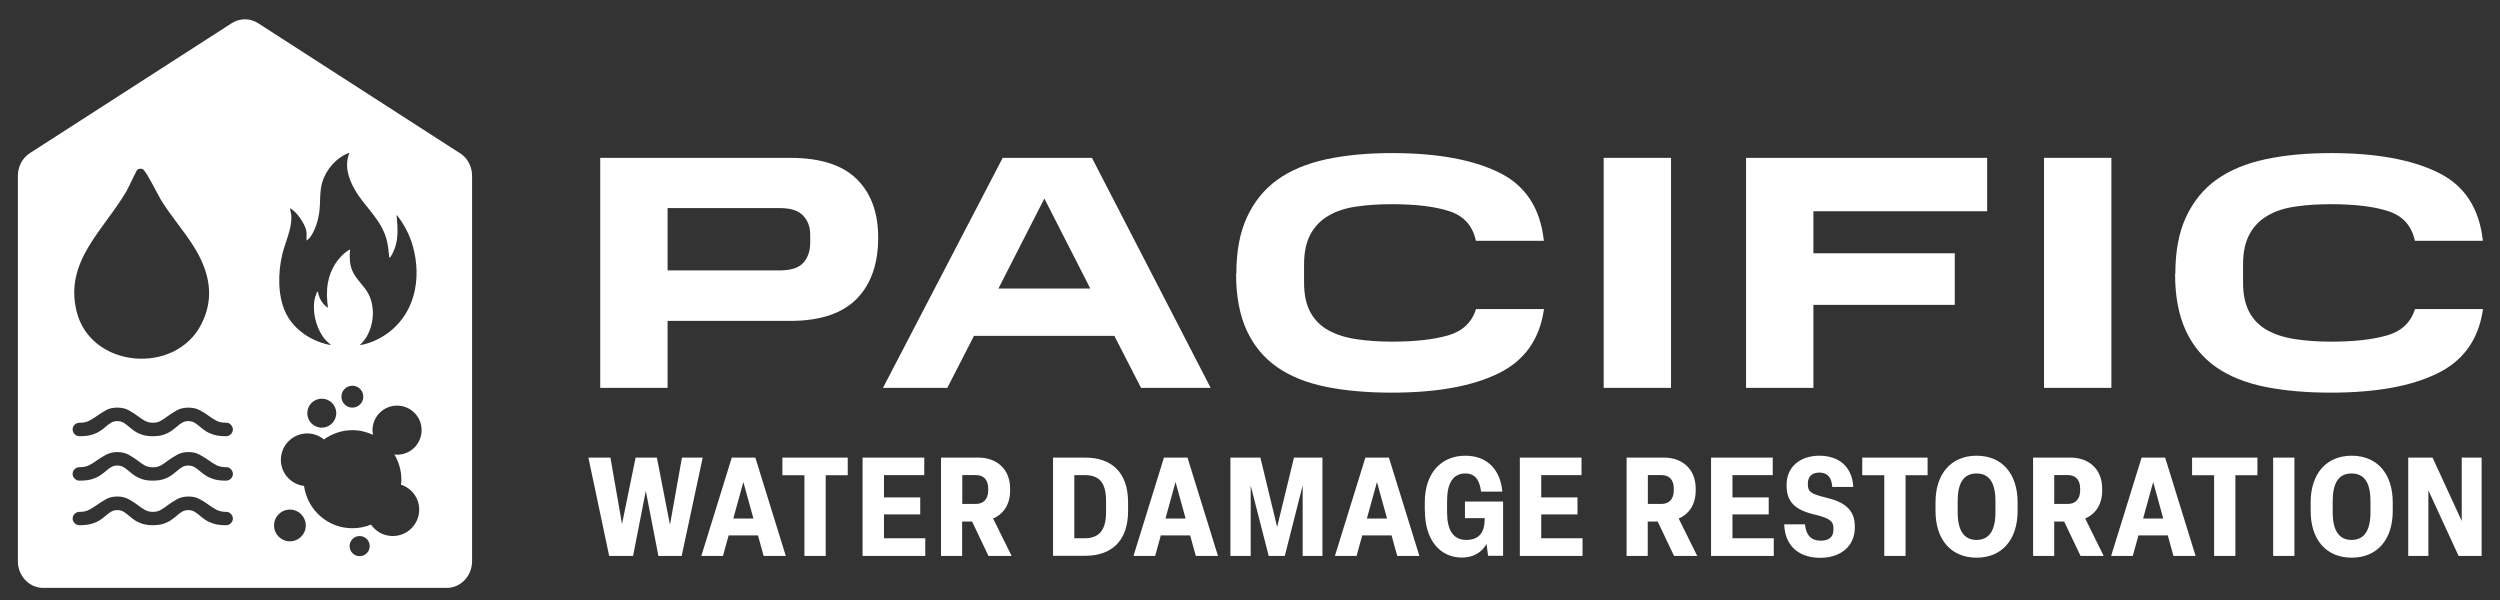 <svg xmlns="http://www.w3.org/2000/svg" id="Layer_1" data-name="Layer 1" viewBox="0 0 198.59 47.7"><rect x="0" y="0" width="198.59" height="47.7" fill="#333333" stroke="none"/><defs><style>      .cls-1 {        fill: #fff;      }    </style></defs><g><path class="cls-1" d="M47.68,12.54h15.09c2.38,0,4.14.56,5.28,1.68,1.14,1.12,1.71,2.67,1.71,4.65,0,2.08-.57,3.71-1.71,4.87s-2.9,1.75-5.28,1.75h-9.74v5.32h-5.35V12.54ZM64.36,19.29v-.64c0-.62-.19-1.13-.56-1.52-.37-.4-.99-.6-1.85-.6h-8.92v4.95h8.92c.88,0,1.5-.2,1.87-.61.36-.41.54-.94.54-1.59Z"></path><path class="cls-1" d="M79.64,12.54h7.1l9.43,18.27h-5.53l-2.12-4.13h-11.15l-2.12,4.13h-5.11l9.51-18.27ZM79.3,22.92h7.31l-3.65-7.15-3.65,7.15Z"></path><path class="cls-1" d="M98.21,21.75c0-1.78.28-3.29.85-4.51s1.37-2.22,2.42-2.97c1.05-.75,2.35-1.29,3.89-1.62,1.54-.33,3.28-.49,5.2-.49,3.57,0,6.4.51,8.5,1.54,2.1,1.02,3.29,2.83,3.57,5.43h-5.4c-.25-1.18-.94-1.96-2.07-2.34-1.13-.38-2.67-.57-4.61-.57-1.02,0-1.96.06-2.82.19-.86.12-1.59.36-2.2.72-.61.35-1.09.84-1.43,1.46-.34.62-.52,1.42-.52,2.41v1.46c0,.95.17,1.73.5,2.34.33.61.81,1.09,1.42,1.43.61.34,1.35.58,2.21.71.86.13,1.82.2,2.86.2,1.84,0,3.32-.17,4.46-.5,1.14-.33,1.88-1.03,2.21-2.09h5.4c-.34,2.4-1.55,4.11-3.64,5.12-2.09,1.02-4.91,1.52-8.46,1.52-1.92,0-3.66-.15-5.2-.46-1.54-.31-2.84-.83-3.89-1.56-1.05-.73-1.86-1.7-2.42-2.91-.56-1.21-.85-2.71-.85-4.49Z"></path><path class="cls-1" d="M127.39,12.54h5.35v18.27h-5.35V12.54Z"></path><path class="cls-1" d="M138.7,12.54h19.15v4.24h-13.8v3.34h11.23v4.1h-11.23v6.59h-5.35V12.54Z"></path><path class="cls-1" d="M162.37,12.54h5.35v18.27h-5.35V12.54Z"></path><path class="cls-1" d="M172.8,21.75c0-1.78.28-3.29.85-4.51s1.37-2.22,2.42-2.97c1.05-.75,2.35-1.29,3.89-1.62,1.54-.33,3.28-.49,5.2-.49,3.57,0,6.4.51,8.5,1.54,2.1,1.02,3.29,2.83,3.57,5.43h-5.4c-.25-1.18-.94-1.96-2.07-2.34-1.13-.38-2.67-.57-4.61-.57-1.02,0-1.96.06-2.82.19-.86.12-1.59.36-2.2.72-.61.35-1.09.84-1.43,1.46-.34.62-.52,1.42-.52,2.41v1.46c0,.95.17,1.73.5,2.34.33.61.81,1.09,1.42,1.43.61.34,1.35.58,2.21.71.86.13,1.82.2,2.86.2,1.84,0,3.32-.17,4.46-.5,1.14-.33,1.88-1.03,2.21-2.09h5.4c-.34,2.4-1.55,4.11-3.64,5.12-2.09,1.02-4.91,1.52-8.46,1.52-1.92,0-3.66-.15-5.2-.46-1.54-.31-2.84-.83-3.89-1.56-1.05-.73-1.86-1.7-2.42-2.91-.56-1.21-.85-2.71-.85-4.49Z"></path></g><g><path class="cls-1" d="M48.39,44.16l-1.65-7.81h1.75l.92,5.28,1.08-5.28h1.69l1.04,5.34.95-5.34h1.65l-1.67,7.81h-1.85l-1-5.17-1.01,5.17h-1.9Z"></path><path class="cls-1" d="M60.66,44.16l-.45-1.63h-2.33l-.45,1.63h-1.72l2.42-7.81h1.87l2.42,7.81h-1.76ZM58.24,41.19h1.61l-.8-2.9-.8,2.9Z"></path><path class="cls-1" d="M63.9,44.16v-6.41h-1.75v-1.4h5.19v1.4h-1.75v6.41h-1.69Z"></path><path class="cls-1" d="M68.52,44.16v-7.81h4.9v1.39h-3.2v1.77h2.88v1.35h-2.88v1.9h3.28v1.4h-4.97Z"></path><path class="cls-1" d="M74.75,44.16v-7.81h2.97c1.42,0,2.52.87,2.52,2.48v.13c0,1.13-.54,1.88-1.35,2.23l1.47,2.97h-1.84l-1.3-2.73h-.79v2.73h-1.68ZM76.44,40.03h1.09c.54,0,.97-.33.97-1.08v-.13c0-.76-.41-1.08-.97-1.08h-1.09v2.29Z"></path><path class="cls-1" d="M83.65,44.16v-7.81h2.56c2.01,0,3.4,1.1,3.4,3.55v.7c0,2.45-1.4,3.55-3.4,3.55h-2.56ZM85.34,42.76h.78c1.02,0,1.74-.45,1.74-2.06v-.9c0-1.61-.65-2.06-1.73-2.06h-.79v5.02Z"></path><path class="cls-1" d="M94.99,44.16l-.45-1.63h-2.33l-.45,1.63h-1.72l2.42-7.81h1.87l2.42,7.81h-1.76ZM92.57,41.19h1.61l-.8-2.9-.8,2.9Z"></path><path class="cls-1" d="M97.74,44.16v-7.81h2.38l1.33,5.51,1.34-5.51h2.26v7.81h-1.57v-5.61l-1.42,5.61h-1.28l-1.43-5.59v5.59h-1.61Z"></path><path class="cls-1" d="M110.99,44.16l-.45-1.63h-2.33l-.45,1.63h-1.72l2.42-7.81h1.87l2.42,7.81h-1.76ZM108.57,41.19h1.61l-.8-2.9-.8,2.9Z"></path><path class="cls-1" d="M113.18,40.6v-.71c0-2.23,1.23-3.69,3.23-3.69,1.75,0,2.78,1.14,2.93,2.85h-1.69c-.11-.9-.46-1.44-1.25-1.44-.97,0-1.45.76-1.45,2.18v.9c0,1.42.48,2.2,1.53,2.2s1.44-.65,1.46-1.6v-.13h-1.57v-1.32h3.03v4.31h-1.19l-.13-.94c-.32.6-.98,1.08-1.95,1.08-1.77,0-2.94-1.43-2.94-3.7Z"></path><path class="cls-1" d="M120.73,44.16v-7.81h4.9v1.39h-3.2v1.77h2.88v1.35h-2.88v1.9h3.28v1.4h-4.97Z"></path><path class="cls-1" d="M129.21,44.16v-7.81h2.97c1.42,0,2.52.87,2.52,2.48v.13c0,1.13-.54,1.88-1.35,2.23l1.47,2.97h-1.84l-1.3-2.73h-.79v2.73h-1.68ZM130.9,40.03h1.09c.54,0,.97-.33.97-1.08v-.13c0-.76-.41-1.08-.97-1.08h-1.09v2.29Z"></path><path class="cls-1" d="M135.92,44.16v-7.81h4.9v1.39h-3.2v1.77h2.88v1.35h-2.88v1.9h3.28v1.4h-4.97Z"></path><path class="cls-1" d="M141.72,41.65h1.66c.08.89.52,1.3,1.25,1.3.65,0,1.01-.29,1.01-.86v-.11c0-.55-.23-.8-1.5-1.11-1.55-.36-2.22-1.01-2.22-2.29v-.09c0-1.39,1.07-2.29,2.6-2.29s2.6.84,2.7,2.48h-1.67c-.06-.8-.41-1.14-1.03-1.14-.58,0-.91.32-.91.85v.1c0,.53.18.74,1.41,1.03,1.47.34,2.32.95,2.32,2.3v.09c0,1.49-1.14,2.4-2.74,2.4-1.75,0-2.81-.98-2.87-2.65Z"></path><path class="cls-1" d="M149.68,44.16v-6.41h-1.75v-1.4h5.19v1.4h-1.75v6.41h-1.69Z"></path><path class="cls-1" d="M153.75,40.6v-.7c0-2.24,1.22-3.7,3.26-3.7s3.26,1.45,3.26,3.7v.7c0,2.24-1.22,3.7-3.26,3.7s-3.26-1.45-3.26-3.7ZM158.51,40.7v-.9c0-1.44-.48-2.19-1.5-2.19s-1.5.75-1.5,2.19v.9c0,1.44.5,2.19,1.5,2.19s1.5-.75,1.5-2.19Z"></path><path class="cls-1" d="M161.5,44.16v-7.81h2.97c1.42,0,2.52.87,2.52,2.48v.13c0,1.13-.54,1.88-1.35,2.23l1.47,2.97h-1.84l-1.3-2.73h-.79v2.73h-1.68ZM163.18,40.03h1.09c.54,0,.97-.33.97-1.08v-.13c0-.76-.41-1.08-.97-1.08h-1.09v2.29Z"></path><path class="cls-1" d="M172.65,44.16l-.45-1.63h-2.33l-.45,1.63h-1.72l2.42-7.81h1.87l2.42,7.81h-1.76ZM170.23,41.19h1.61l-.8-2.9-.8,2.9Z"></path><path class="cls-1" d="M175.88,44.16v-6.41h-1.75v-1.4h5.19v1.4h-1.75v6.41h-1.69Z"></path><path class="cls-1" d="M180.57,44.16v-7.81h1.69v7.81h-1.69Z"></path><path class="cls-1" d="M183.55,40.6v-.7c0-2.24,1.22-3.7,3.26-3.7s3.26,1.45,3.26,3.7v.7c0,2.24-1.22,3.7-3.26,3.7s-3.26-1.45-3.26-3.7ZM188.3,40.7v-.9c0-1.44-.48-2.19-1.5-2.19s-1.5.75-1.5,2.19v.9c0,1.44.5,2.19,1.5,2.19s1.5-.75,1.5-2.19Z"></path><path class="cls-1" d="M191.3,44.16v-7.81h1.93l2.32,5.03v-5.03h1.58v7.81h-1.83l-2.4-5.21v5.21h-1.61Z"></path></g><path class="cls-1" d="M36.52,12.16L20.5,1.84c-.64-.41-1.45-.41-2.09,0L2.38,12.16c-.6.38-.96,1.07-.96,1.81v30.61c0,1.17.9,2.12,2.01,2.12h32.06c1.11,0,2.01-.95,2.01-2.12V13.97c0-.74-.36-1.42-.96-1.81ZM10.08,15.12c.14-.24.73-1.53.82-1.62.13-.13.33-.11.43-.07.25.09,1.2,2.02,1.44,2.42.79,1.3,1.81,2.44,2.62,3.73,1.22,1.96,1.71,4,.6,6.18-2.07,4.06-8.8,3.51-9.91-1.04-.98-3.99,2.2-6.48,4-9.59ZM18.34,41.56c-.1.1-.23.16-.37.16h-.04c-.38,0-.7-.04-.96-.12-.25-.08-.47-.18-.65-.3-.18-.12-.33-.24-.47-.36-.14-.12-.27-.22-.41-.3-.14-.08-.3-.12-.48-.12s-.34.04-.48.12c-.14.08-.28.18-.41.3s-.29.24-.46.36c-.17.12-.37.22-.61.3-.23.08-.52.12-.86.12s-.62-.04-.86-.12c-.23-.08-.44-.18-.61-.3s-.32-.24-.46-.36c-.14-.12-.27-.22-.41-.3-.14-.08-.3-.12-.48-.12s-.34.04-.48.12c-.14.08-.27.18-.41.3s-.29.24-.47.36c-.18.12-.39.22-.65.3s-.58.12-.96.12h-.04c-.15,0-.27-.05-.38-.16-.1-.1-.16-.23-.16-.37s.05-.27.16-.37c.1-.1.23-.16.38-.16h.04c.28,0,.52-.05.72-.16.2-.1.42-.24.66-.41.2-.14.42-.28.68-.43.26-.15.56-.22.91-.22s.67.08.93.23c.26.15.49.3.68.44.2.16.39.29.57.39.18.1.39.16.64.16s.46-.05.64-.16c.18-.1.37-.23.57-.39.2-.14.42-.29.69-.44.26-.15.57-.23.93-.23s.65.07.91.22c.26.14.49.29.68.43.23.17.45.3.65.41.2.1.44.16.72.16h.04c.15,0,.27.05.37.16s.16.23.16.37-.05.27-.16.37ZM18.34,38.02c-.1.1-.23.16-.37.16h-.04c-.38,0-.7-.04-.96-.12-.25-.08-.47-.18-.65-.3-.18-.12-.33-.24-.47-.36-.14-.12-.27-.22-.41-.3-.14-.08-.3-.12-.48-.12s-.34.04-.48.12-.28.18-.41.3c-.14.12-.29.24-.46.36-.17.12-.37.22-.61.3-.23.08-.52.12-.86.12s-.62-.04-.86-.12c-.23-.08-.44-.18-.61-.3-.17-.12-.32-.24-.46-.36-.14-.12-.27-.22-.41-.3-.14-.08-.3-.12-.48-.12s-.34.04-.48.12-.27.18-.41.3c-.13.12-.29.24-.47.36-.18.12-.39.22-.65.3-.26.08-.58.12-.96.12h-.04c-.15,0-.27-.05-.38-.16s-.16-.23-.16-.37.05-.27.16-.38c.1-.1.23-.16.38-.16h.04c.28,0,.52-.05.72-.15.2-.1.42-.24.66-.41.2-.14.42-.28.68-.42.26-.14.56-.22.91-.22s.67.08.93.23c.26.15.49.3.68.44.2.16.39.29.57.39.18.1.39.15.64.15s.46-.05.64-.15c.18-.1.37-.23.57-.39.2-.14.42-.29.69-.44.26-.15.57-.23.93-.23s.65.07.91.22c.26.15.49.29.68.42.23.17.45.31.65.41.2.1.44.15.72.15h.04c.15,0,.27.05.37.16.1.1.16.23.16.38s-.05.27-.16.37ZM18.34,34.49c-.1.1-.23.16-.37.16h-.04c-.38,0-.7-.04-.96-.12-.25-.08-.47-.18-.65-.3-.18-.12-.33-.24-.47-.36-.14-.12-.27-.22-.41-.3-.14-.08-.3-.12-.48-.12s-.34.04-.48.12c-.14.08-.28.18-.41.3-.14.12-.29.24-.46.36-.17.12-.37.22-.61.3-.23.08-.52.12-.86.12s-.62-.04-.86-.12c-.23-.08-.44-.18-.61-.3-.17-.12-.32-.24-.46-.36-.14-.12-.27-.22-.41-.3-.14-.08-.3-.12-.48-.12s-.34.04-.48.12c-.14.08-.27.18-.41.3-.13.12-.29.24-.47.36-.18.12-.39.22-.65.3s-.58.12-.96.12h-.04c-.15,0-.27-.05-.38-.16-.1-.1-.16-.23-.16-.38s.05-.27.16-.37c.1-.1.23-.16.38-.16h.04c.28,0,.52-.05.72-.15.2-.1.42-.24.66-.41.2-.14.42-.28.68-.43s.56-.21.91-.21.67.07.93.22c.26.15.49.3.68.44.2.15.39.28.57.38.18.1.39.16.64.16s.46-.05.64-.16c.18-.1.37-.23.57-.38.2-.14.42-.29.69-.44.26-.15.57-.22.93-.22s.65.07.91.21c.26.14.49.28.68.43.23.17.45.31.65.41.2.1.44.15.72.15h.04c.15,0,.27.05.37.16s.16.23.16.37-.05.27-.16.38ZM22.41,20.24c.24-.99.79-2.06.73-3.09-.01-.2-.08-.4-.1-.6.02-.03.26.18.3.2.41.36,1.01,1.22,1.01,1.78v.58s.19-.15.22-.18c.47-.57.73-1.5.81-2.22.08-.75,0-1.45.21-2.2.31-1.06,1.13-2,2.17-2.38-.41,1.01-.1,2.01.41,2.91.78,1.38,2.1,2.36,2.53,3.96.13.47.17.96.22,1.44.02.03.03.03.07.01.03-.02.19-.31.22-.37.47-.96.39-1.9.3-2.92,0-.04-.03-.07.03-.06.66.84,1.13,1.82,1.36,2.87.62,2.79-.25,5.63-2.88,6.97-.44.22-.96.42-1.44.47,1.06-.95,1.34-2.79.7-4.04-.35-.69-1-1.16-1.3-1.88-.2-.49-.21-.93-.19-1.45,0-.05.07-.23-.03-.21-.92.56-1.52,1.57-1.71,2.62-.12.66-.09,1.32,0,1.98-.04.04-.33-.26-.36-.29-.23-.27-.38-.61-.44-.96h-.07c-.03.15-.11.28-.15.43-.26,1.01.03,2.27.61,3.12.16.23.39.47.61.63v.05c-1.46-.28-2.84-1.15-3.52-2.49-.68-1.34-.66-3.26-.31-4.69ZM28.86,31.51c0,.48-.39.87-.87.87s-.87-.39-.87-.87.39-.87.87-.87.87.39.87.87ZM26.71,32.82c0,.63-.51,1.15-1.15,1.15s-1.15-.51-1.15-1.15.51-1.15,1.15-1.15,1.15.51,1.15,1.15ZM23.03,43c-.7,0-1.26-.56-1.26-1.26s.56-1.26,1.26-1.26,1.26.56,1.26,1.26-.56,1.26-1.26,1.26ZM28.57,44.18c-.44,0-.8-.36-.8-.8s.36-.8.8-.8.8.36.8.8-.36.8-.8.8ZM31.89,38.07c0,.15-.03.29-.04.43.84.27,1.45,1.05,1.45,1.98,0,1.16-.94,2.1-2.1,2.1-.72,0-1.35-.36-1.73-.91-.46.19-.95.29-1.48.29-1.97,0-3.57-1.46-3.84-3.36-1.03-.13-1.84-1-1.84-2.07,0-1.16.94-2.1,2.1-2.1.5,0,.96.18,1.32.48.64-.46,1.42-.74,2.26-.74.59,0,1.14.14,1.64.37-.02-.12-.04-.24-.04-.37,0-1.07.87-1.95,1.95-1.95s1.95.87,1.95,1.95-.87,1.95-1.95,1.95c-.07,0-.14-.01-.21-.02.34.58.55,1.25.55,1.97Z"></path></svg>